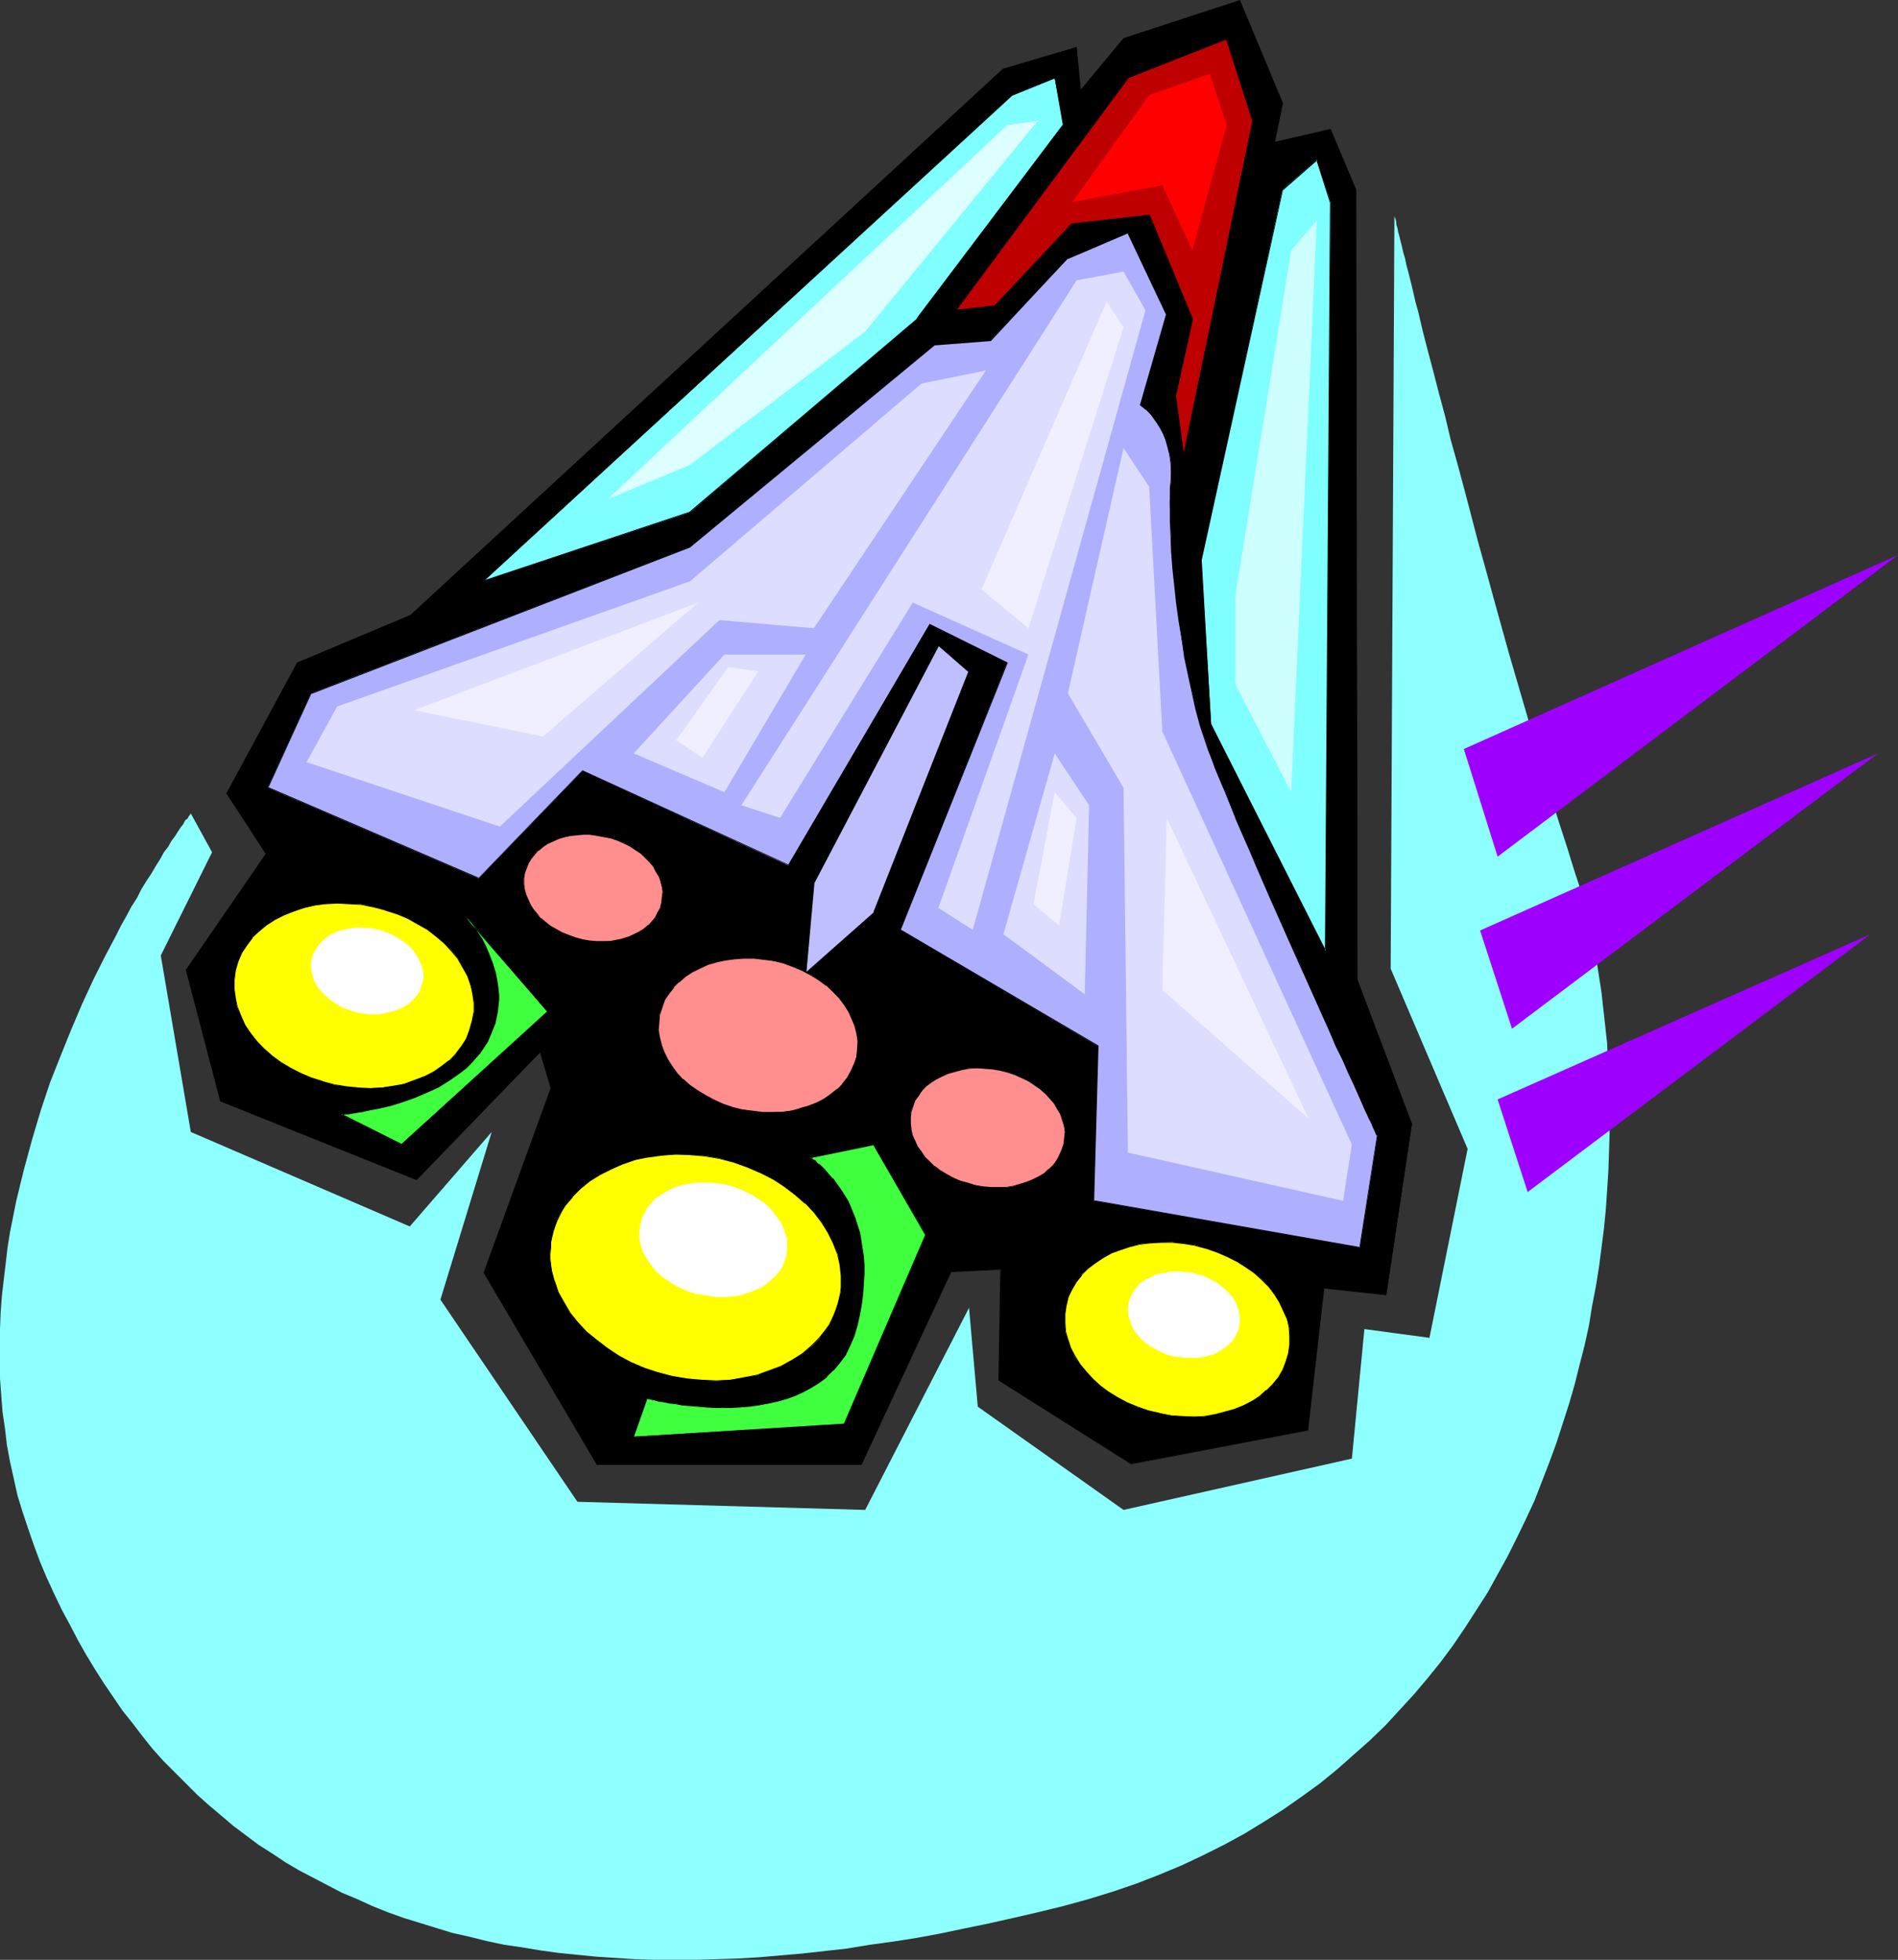 <?xml version="1.0" encoding="UTF-8" standalone="no"?>
<svg
   version="1.0"
   width="129.724mm"
   height="133.915mm"
   id="svg48"
   sodipodi:docname="Space Shuttle 46.wmf"
   xmlns:inkscape="http://www.inkscape.org/namespaces/inkscape"
   xmlns:sodipodi="http://sodipodi.sourceforge.net/DTD/sodipodi-0.dtd"
   xmlns="http://www.w3.org/2000/svg"
   xmlns:svg="http://www.w3.org/2000/svg">
  <rect width="100%" height="100%" fill="#333333" stroke="none"/>
  <sodipodi:namedview
     id="namedview48"
     pagecolor="#ffffff"
     bordercolor="#000000"
     borderopacity="0.25"
     inkscape:showpageshadow="2"
     inkscape:pageopacity="0.0"
     inkscape:pagecheckerboard="0"
     inkscape:deskcolor="#d1d1d1"
     inkscape:document-units="mm" />
  <defs
     id="defs1">
    <pattern
       id="WMFhbasepattern"
       patternUnits="userSpaceOnUse"
       width="6"
       height="6"
       x="0"
       y="0" />
  </defs>
  <path
     style="fill:#000000;fill-opacity:1;fill-rule:evenodd;stroke:none"
     d="m 68.842,220.586 -10.342,-15.675 18.261,-33.775 29.25,-12.282 153.197,-141.078 18.907,-5.494 0.97,11.15 11.15,-13.413 30.058,-9.858 10.989,26.503 -2.101,10.019 14.544,-3.232 6.464,15.514 0.485,204.103 14.059,37.168 -6.626,44.117 -16.16,-1.778 -4.202,36.684 -45.571,8.726 -34.098,-21.493 0.485,-28.765 -12.928,0.646 -23.109,49.935 h -68.195 l -29.25,-49.612 17.291,-47.672 -2.747,-9.373 -31.997,32.967 -50.581,-20.2 -8.888,-33.936 z"
     id="path1" />
  <path
     style="fill:#000000;fill-opacity:1;fill-rule:evenodd;stroke:none"
     d="M 69.003,220.586 58.661,204.911 v 0.162 l 18.261,-33.936 v 0.162 L 106.009,159.016 259.206,17.938 v 0 l 18.907,-5.494 -0.162,-0.162 1.131,11.474 11.312,-13.575 v 0 L 320.291,0.162 h -0.162 L 331.28,26.826 v -0.162 l -2.262,10.181 14.706,-3.232 h -0.162 l 6.464,15.352 v 0 l 0.485,204.103 14.059,37.33 v -0.162 l -6.626,44.117 h 0.162 l -16.16,-1.939 -4.363,36.845 0.162,-0.162 -45.571,8.888 v 0 l -34.098,-21.655 0.162,0.162 0.323,-28.765 -12.928,0.485 -23.27,49.935 h 0.162 -68.195 0.162 l -29.25,-49.45 v 0 l 17.13,-47.672 -2.747,-9.696 -32.158,33.29 0.162,-0.162 -50.581,-20.2 h 0.162 l -8.888,-33.936 v 0.162 l 20.685,-29.896 -0.323,-0.162 -20.685,30.058 8.888,33.936 50.742,20.362 31.997,-33.128 h -0.162 l 2.747,9.373 v 0 l -17.291,47.672 29.25,49.612 h 68.357 l 23.27,-49.935 -0.162,0.162 12.928,-0.646 -0.162,-0.162 -0.485,28.765 34.259,21.655 45.733,-8.726 4.202,-36.845 -0.162,0.162 16.16,1.778 6.626,-44.279 -14.059,-37.168 v 0 l -0.323,-204.103 -6.626,-15.675 -14.544,3.394 h 0.162 L 331.441,26.664 320.291,0 290.233,9.858 279.083,23.271 l 0.162,0.162 -1.131,-11.312 -19.069,5.656 -153.035,141.078 v 0 l -29.25,12.282 -18.261,33.775 10.181,15.675 v -0.162 z"
     id="path2" />
  <path
     style="fill:#afafff;fill-opacity:1;fill-rule:evenodd;stroke:none"
     d="m 69.165,203.456 11.15,-24.402 97.929,-37.815 63.186,-52.197 14.382,-1.131 20.038,-21.17 15.514,-6.626 10.019,21.17 -6.787,23.271 0.162,0.162 0.162,0.162 0.485,0.323 0.646,0.485 0.646,0.646 0.646,0.808 0.808,0.808 0.808,1.293 0.808,1.293 0.646,1.454 0.646,1.454 0.646,1.939 0.485,1.939 0.323,2.262 v 2.424 2.586 l -0.162,1.454 v 1.454 l -0.162,1.616 v 1.616 l 0.162,3.555 0.162,3.878 0.162,4.202 0.323,4.363 0.485,4.525 0.485,4.525 0.646,4.686 0.646,4.686 0.808,4.686 0.97,4.525 0.97,4.525 0.97,4.363 1.131,4.04 1.293,3.878 0.323,0.97 0.323,1.131 0.485,1.131 0.323,1.293 1.131,2.747 1.131,2.909 1.454,3.232 1.293,3.394 1.616,3.717 1.616,3.878 1.778,4.04 1.778,4.202 3.717,8.565 7.757,17.291 1.778,4.363 1.939,4.202 1.939,4.04 1.616,4.04 1.778,3.717 1.616,3.555 1.616,3.394 1.454,3.232 1.131,2.747 1.293,2.586 0.485,1.293 0.485,0.97 0.485,0.97 0.323,0.97 0.485,0.808 0.323,0.646 0.323,0.646 0.323,0.97 0.162,0.162 0.162,0.323 v 0 l -4.525,28.927 -68.842,-12.12 1.131,-39.916 -51.066,-30.058 27.634,-69.004 -20.038,-9.858 -36.522,62.217 -53.166,-24.402 -26.826,27.795 z"
     id="path3" />
  <path
     style="fill:#000000;fill-opacity:1;fill-rule:evenodd;stroke:none"
     d="m 69.326,203.294 v 0.162 l 11.15,-24.402 v 0.162 L 178.245,141.401 241.43,89.204 v 0 l 14.544,-1.131 19.877,-21.331 v 0.162 l 15.514,-6.626 -0.162,-0.162 10.019,21.17 v -0.162 l -6.787,23.594 h 0.162 l 0.323,0.323 0.485,0.323 0.485,0.485 v -0.162 l 1.454,1.454 v 0 l 0.646,0.97 0.808,1.131 0.808,1.293 0.808,1.454 0.646,1.616 0.485,1.778 v 0 l 0.485,1.939 0.323,2.262 0.162,2.424 -0.162,2.586 -0.162,1.454 v 1.454 1.616 1.616 3.555 l 0.162,3.878 0.162,4.202 0.323,4.363 0.485,4.525 0.485,4.525 0.646,4.686 0.808,4.686 0.646,4.686 0.97,4.525 0.97,4.525 0.97,4.363 v 0 l 1.131,4.202 1.293,3.878 0.323,0.97 0.323,0.97 0.485,1.293 0.485,1.131 0.97,2.747 2.586,6.141 1.454,3.555 1.454,3.717 1.616,3.717 1.778,4.04 1.778,4.202 3.717,8.565 7.757,17.453 1.939,4.202 3.717,8.403 1.778,3.878 1.616,3.878 1.778,3.555 1.454,3.394 1.454,3.07 1.293,2.909 1.131,2.586 0.485,1.131 0.485,0.97 0.485,1.131 0.485,0.808 0.323,0.808 0.323,0.808 0.323,0.646 0.323,0.808 0.162,0.323 0.162,0.162 v 0 0 l -4.525,28.927 0.162,-0.162 -68.842,-12.12 0.162,0.162 1.131,-40.077 -51.227,-30.058 0.162,0.162 27.634,-69.004 -20.2,-10.019 -36.522,62.217 h 0.162 l -53.328,-24.402 -26.826,27.795 h 0.162 l -54.459,-23.432 -0.162,0.162 54.459,23.432 26.826,-27.795 h -0.162 l 53.49,24.402 36.522,-62.217 -0.162,0.162 20.038,9.858 v -0.162 l -27.795,69.004 51.227,30.058 h -0.162 l -1.131,39.916 69.003,12.282 4.525,-29.088 v -0.162 -0.162 l -0.162,-0.323 -0.323,-0.808 -0.323,-0.646 -0.323,-0.646 -0.485,-0.97 -0.323,-0.808 -0.485,-0.97 -0.485,-1.131 -0.485,-1.131 -1.293,-2.586 -1.293,-2.909 -1.293,-3.07 -1.616,-3.394 -1.616,-3.555 -1.778,-3.878 -1.616,-3.878 -3.878,-8.242 -1.939,-4.363 -7.595,-17.453 -3.717,-8.565 -1.778,-4.04 -1.778,-4.04 -1.616,-3.878 -1.616,-3.717 -1.454,-3.394 -2.424,-6.302 -1.131,-2.747 -0.323,-1.131 -0.485,-1.131 -0.485,-1.131 -0.323,-0.97 -1.131,-3.878 -1.131,-4.202 v 0.162 l -1.131,-4.363 -0.808,-4.525 -0.97,-4.525 -0.808,-4.686 -0.646,-4.686 -0.646,-4.686 -0.485,-4.525 -0.485,-4.525 -0.323,-4.363 -0.323,-4.202 v -3.878 l -0.162,-3.555 v -1.616 l 0.162,-1.616 v -1.454 -1.454 l 0.162,-2.586 -0.162,-2.424 -0.323,-2.262 -0.323,-1.939 v 0 l -0.646,-1.939 -0.646,-1.616 -0.808,-1.454 -0.646,-1.293 -0.808,-1.131 -0.808,-0.97 v 0 l -1.454,-1.454 v 0 l -0.485,-0.485 -0.485,-0.323 -0.323,-0.162 -0.162,-0.162 0.162,0.323 6.787,-23.432 -10.181,-21.331 -15.675,6.626 -19.877,21.331 V 87.75 L 241.269,88.881 178.083,141.24 80.315,179.054 69.165,203.456 Z"
     id="path4" />
  <path
     style="fill:#7fffff;fill-opacity:1;fill-rule:evenodd;stroke:none"
     d="M 124.917,150.128 261.469,24.563 l 10.989,-4.363 2.262,12.12 -37.814,50.096 -58.661,49.935 z"
     id="path5" />
  <path
     style="fill:#000000;fill-opacity:1;fill-rule:evenodd;stroke:none"
     d="m 124.755,149.966 0.162,0.162 L 261.469,24.725 v 0 l 11.15,-4.525 h -0.162 l 2.101,12.12 v -0.162 l -37.814,50.096 h 0.162 l -58.822,49.935 -53.328,17.776 -0.485,0.485 53.974,-18.099 58.822,-49.935 37.814,-50.096 -2.262,-12.282 -11.312,4.525 -137.037,125.887 z"
     id="path6" />
  <path
     style="fill:#7fffff;fill-opacity:1;fill-rule:evenodd;stroke:none"
     d="m 331.28,48.965 -21.008,95.668 2.586,42.34 29.573,58.661 1.293,-193.437 -3.555,-10.989 z"
     id="path7" />
  <path
     style="fill:#000000;fill-opacity:1;fill-rule:evenodd;stroke:none"
     d="m 331.28,48.965 -21.17,95.668 2.586,42.501 29.896,58.984 1.131,-193.922 -3.394,-11.15 -9.05,7.918 0.162,0.162 8.888,-7.757 -0.323,-0.162 3.555,11.15 v -0.162 l -1.293,193.437 h 0.323 l -29.734,-58.661 v 0 l -2.424,-42.34 21.008,-95.668 v 0.162 z"
     id="path8" />
  <path
     style="fill:#bf0000;fill-opacity:1;fill-rule:evenodd;stroke:none"
     d="m 246.925,80.154 44.44,-59.954 25.533,-10.181 6.626,21.17 -17.776,86.618 -2.101,-15.514 4.363,-19.877 -11.15,-26.826 -19.877,2.262 -20.038,21.17 z"
     id="path9" />
  <path
     style="fill:#000000;fill-opacity:1;fill-rule:evenodd;stroke:none"
     d="m 246.925,79.993 0.162,0.162 44.44,-59.954 h -0.162 l 25.533,-10.019 h -0.162 l 6.787,21.17 v -0.162 l -17.938,86.618 h 0.323 l -2.101,-15.514 4.363,-19.877 -11.15,-26.987 -20.2,2.262 -20.038,21.331 0.162,-0.162 -10.019,1.131 -0.162,0.323 10.181,-1.131 20.038,-21.17 v 0 l 19.877,-2.262 v -0.162 l 10.989,26.826 v 0 l -4.363,19.877 2.262,16.322 17.938,-87.426 -6.787,-21.331 -25.533,10.181 -44.602,60.277 z"
     id="path10" />
  <path
     style="fill:#bfbfff;fill-opacity:1;fill-rule:evenodd;stroke:none"
     d="m 208.141,251.29 2.101,-23.432 32.158,-61.085 7.918,6.626 -24.563,62.217 z"
     id="path11" />
  <path
     style="fill:#000000;fill-opacity:1;fill-rule:evenodd;stroke:none"
     d="m 208.141,251.129 0.162,0.162 2.101,-23.432 v 0.162 l 32.158,-61.247 h -0.162 l 7.757,6.787 v -0.162 l -24.563,62.217 h 0.162 l -17.614,15.514 -0.162,0.323 17.938,-15.675 24.563,-62.378 -8.08,-6.949 -32.32,61.409 -2.101,23.594 z"
     id="path12" />
  <path
     style="fill:#ddddff;fill-opacity:1;fill-rule:evenodd;stroke:none"
     d="m 191.496,207.981 86.618,-135.584 12.12,-2.262 5.656,10.019 -44.602,159.985 -8.888,-5.656 23.27,-65.449 -29.896,-13.413 -34.259,55.591 z"
     id="path13" />
  <path
     style="fill:#ddddff;fill-opacity:1;fill-rule:evenodd;stroke:none"
     d="m 254.681,95.668 -16.645,3.394 -59.792,51.066 -91.142,32.32 -7.918,14.383 49.934,16.645 56.722,-53.328 24.402,2.101 z"
     id="path14" />
  <path
     style="fill:#ddddff;fill-opacity:1;fill-rule:evenodd;stroke:none"
     d="m 290.233,115.707 -14.382,63.348 14.382,24.402 1.131,94.214 55.59,12.443 2.262,-14.544 -48.965,-106.657 -3.394,-63.186 z"
     id="path15" />
  <path
     style="fill:#ddddff;fill-opacity:1;fill-rule:evenodd;stroke:none"
     d="m 163.701,194.568 23.432,-25.533 h 21.008 l -21.008,35.552 z"
     id="path16" />
  <path
     style="fill:#ddddff;fill-opacity:1;fill-rule:evenodd;stroke:none"
     d="m 259.206,241.271 13.251,-46.703 8.888,13.413 -1.131,48.804 z"
     id="path17" />
  <path
     style="fill:#ff0000;fill-opacity:1;fill-rule:evenodd;stroke:none"
     d="m 276.982,52.197 19.877,-27.634 15.675,-5.494 4.363,13.251 -8.888,32.32 -7.757,-16.807 z"
     id="path18" />
  <path
     style="fill:#ceffff;fill-opacity:1;fill-rule:evenodd;stroke:none"
     d="m 340.168,56.884 -6.626,7.757 -14.382,88.881 v 23.271 l 14.382,27.795 z"
     id="path19" />
  <path
     style="fill:#ddffff;fill-opacity:1;fill-rule:evenodd;stroke:none"
     d="M 156.913,128.958 260.176,32.32 268.094,31.189 223.493,85.649 178.245,120.07 Z"
     id="path20" />
  <path
     style="fill:#efefff;fill-opacity:1;fill-rule:evenodd;stroke:none"
     d="m 253.55,152.228 32.32,-74.337 4.363,6.626 -24.563,77.73 z"
     id="path21" />
  <path
     style="fill:#efefff;fill-opacity:1;fill-rule:evenodd;stroke:none"
     d="m 301.384,211.213 -1.131,44.44 37.814,33.29 z"
     id="path22" />
  <path
     style="fill:#efefff;fill-opacity:1;fill-rule:evenodd;stroke:none"
     d="M 106.979,183.418 180.345,155.622 140.269,190.205 Z"
     id="path23" />
  <path
     style="fill:#efefff;fill-opacity:1;fill-rule:evenodd;stroke:none"
     d="m 174.689,191.174 13.413,-18.907 7.757,1.131 -14.382,22.301 z"
     id="path24" />
  <path
     style="fill:#efefff;fill-opacity:1;fill-rule:evenodd;stroke:none"
     d="m 266.963,233.514 5.494,-28.927 5.656,6.626 -4.525,27.795 z"
     id="path25" />
  <path
     style="fill:#ffff00;fill-opacity:1;fill-rule:evenodd;stroke:none"
     d="m 308.817,321.587 2.909,0.808 2.747,0.97 2.747,1.131 2.424,1.293 2.262,1.454 2.262,1.616 1.939,1.616 1.778,1.939 1.454,1.939 1.293,1.939 0.97,2.101 0.808,2.101 0.646,2.262 0.162,2.262 v 2.262 l -0.323,2.262 -0.646,2.262 -0.808,1.939 -1.131,1.939 -1.454,1.778 -1.616,1.616 -1.778,1.616 -2.101,1.131 -2.262,1.293 -2.262,0.808 -2.586,0.808 -2.424,0.646 -2.747,0.485 h -2.747 -2.909 l -2.909,-0.323 -3.07,-0.485 -2.909,-0.808 -2.747,-0.808 -2.586,-1.131 -2.586,-1.454 -2.262,-1.454 -2.101,-1.454 -1.939,-1.778 -1.778,-1.939 -1.454,-1.778 -1.454,-2.101 -0.97,-2.101 -0.808,-2.101 -0.646,-2.262 -0.162,-2.262 v -2.262 l 0.323,-2.262 0.646,-2.101 0.808,-2.101 1.131,-1.778 1.454,-1.939 1.616,-1.616 1.778,-1.454 2.101,-1.293 2.101,-1.131 2.424,-0.97 2.424,-0.808 2.586,-0.646 2.747,-0.323 2.909,-0.162 h 2.747 l 3.07,0.323 z"
     id="path26" />
  <path
     style="fill:#000000;fill-opacity:1;fill-rule:evenodd;stroke:none"
     d="m 308.817,321.748 h -0.162 l 3.07,0.808 2.747,0.97 2.586,1.131 2.586,1.293 2.262,1.454 2.101,1.454 v 0 l 1.939,1.778 1.778,1.778 v 0 l 1.454,1.939 1.293,2.101 0.97,2.101 0.97,2.101 v -0.162 l 0.485,2.262 0.162,2.262 v 2.262 l -0.323,2.262 v 0 l -0.646,2.101 -0.808,2.101 -1.131,1.939 -1.454,1.778 v 0 l -1.616,1.616 v -0.162 l -1.778,1.616 -1.939,1.293 -2.262,1.131 -2.424,0.97 -2.424,0.646 v 0 l -2.424,0.646 -2.747,0.485 -2.747,0.162 -2.909,-0.162 -2.909,-0.162 -3.07,-0.646 h 0.162 l -2.909,-0.646 -2.747,-0.97 -2.747,-1.131 -2.424,-1.293 -2.424,-1.454 -2.101,-1.616 v 0 l -1.939,-1.778 -1.616,-1.778 v 0 l -1.616,-1.939 -1.293,-2.101 -1.131,-2.101 -0.646,-2.101 v 0.162 l -0.646,-2.262 -0.162,-2.262 v -2.262 l 0.323,-2.262 v 0.162 l 0.485,-2.262 0.97,-1.939 1.131,-1.939 1.454,-1.778 h -0.162 l 1.616,-1.616 v 0 l 1.939,-1.454 1.939,-1.293 2.262,-1.293 2.262,-0.808 2.424,-0.808 v 0 l 2.586,-0.646 2.747,-0.323 2.909,-0.162 h 2.747 l 3.07,0.323 2.909,0.485 v -0.162 l -2.909,-0.646 -3.07,-0.162 -2.747,-0.162 -2.909,0.162 -2.747,0.485 -2.586,0.485 v 0 l -2.586,0.808 -2.262,0.97 -2.262,1.131 -1.939,1.293 -1.939,1.454 v 0.162 l -1.454,1.616 h -0.162 l -1.293,1.778 -1.293,1.939 -0.808,2.101 -0.646,2.101 v 0 l -0.323,2.262 v 2.262 l 0.323,2.262 0.485,2.262 v 0 l 0.808,2.101 1.131,2.101 1.293,2.101 1.454,1.939 h 0.162 l 1.616,1.778 1.939,1.778 v 0 l 2.262,1.616 2.262,1.454 2.424,1.454 2.747,0.97 2.747,0.97 2.909,0.808 v 0 l 3.07,0.485 2.909,0.323 h 2.909 l 2.747,-0.162 2.747,-0.323 2.424,-0.646 h 0.162 l 2.424,-0.808 2.424,-0.97 2.101,-1.131 2.101,-1.293 1.778,-1.454 v -0.162 l 1.616,-1.454 h 0.162 l 1.293,-1.939 1.131,-1.778 0.97,-2.101 0.646,-2.101 v -0.162 l 0.323,-2.262 v -2.262 l -0.323,-2.262 -0.485,-2.262 v 0 l -0.808,-2.101 -0.97,-2.101 -1.293,-2.101 -1.616,-1.939 v 0 l -1.778,-1.778 -1.939,-1.778 v 0 l -2.101,-1.616 -2.424,-1.454 -2.424,-1.293 -2.747,-1.131 -2.747,-0.97 -2.909,-0.646 v 0 z"
     id="path27" />
  <path
     style="fill:#ff8e8e;fill-opacity:1;fill-rule:evenodd;stroke:none"
     d="m 258.237,276.338 1.939,0.485 1.939,0.646 1.939,0.808 1.616,0.97 1.616,0.97 1.454,1.131 1.293,1.131 1.293,1.293 1.131,1.293 0.808,1.293 0.646,1.454 0.646,1.454 0.323,1.616 0.323,1.454 -0.162,1.616 -0.162,1.454 -0.485,1.454 -0.646,1.454 -0.808,1.293 -0.808,1.293 -1.293,1.131 -1.131,0.97 -1.454,0.97 -1.454,0.808 -1.616,0.646 -1.778,0.485 -1.616,0.485 -1.939,0.323 h -1.939 -1.939 l -1.939,-0.162 -2.101,-0.485 -1.939,-0.485 -1.939,-0.646 -1.778,-0.646 -1.778,-0.97 -1.616,-0.97 -1.454,-1.131 -1.293,-1.293 -1.293,-1.131 -0.97,-1.293 -0.97,-1.454 -0.646,-1.454 -0.646,-1.454 -0.323,-1.454 -0.162,-1.616 v -1.454 l 0.162,-1.616 0.485,-1.454 0.646,-1.454 0.808,-1.293 0.97,-1.131 0.97,-1.131 1.293,-0.97 1.454,-0.97 1.454,-0.808 1.616,-0.646 1.778,-0.485 1.778,-0.485 1.778,-0.323 h 1.939 1.939 l 2.101,0.162 z"
     id="path28" />
  <path
     style="fill:#000000;fill-opacity:1;fill-rule:evenodd;stroke:none"
     d="m 258.237,276.5 v 0 l 1.939,0.485 1.939,0.646 1.778,0.808 1.778,0.808 1.616,1.131 1.454,0.97 v 0 l 1.293,1.131 1.131,1.293 v 0 l 1.131,1.293 0.808,1.454 0.808,1.293 0.485,1.616 0.485,1.454 v 0 l 0.162,1.454 -0.162,1.616 -0.162,1.454 v 0 l -0.485,1.454 -0.646,1.454 -0.646,1.293 -0.97,1.293 v 0 l -1.131,1.131 v -0.162 l -1.131,1.131 -1.454,0.808 -1.616,0.808 -1.616,0.646 -1.616,0.485 v 0 l -1.616,0.485 -1.939,0.323 h -1.939 -1.939 l -1.939,-0.162 -2.101,-0.323 v 0 l -1.939,-0.646 -1.939,-0.485 -1.778,-0.808 -1.778,-0.97 -1.616,-0.97 -1.454,-1.131 v 0.162 l -1.293,-1.293 -1.131,-1.131 v 0 l -0.97,-1.454 -0.97,-1.293 -0.646,-1.454 -0.646,-1.454 v 0 l -0.323,-1.454 -0.162,-1.616 v -1.454 l 0.162,-1.616 v 0.162 l 0.485,-1.454 0.485,-1.454 0.97,-1.293 0.808,-1.293 v 0 l 1.131,-1.131 v 0 l 1.293,-0.97 1.293,-0.808 1.616,-0.808 1.454,-0.646 1.778,-0.485 v 0 l 1.778,-0.485 1.778,-0.323 1.939,-0.162 1.939,0.162 2.101,0.162 1.939,0.323 v -0.323 l -1.939,-0.323 -2.101,-0.162 h -1.939 l -1.939,0.162 -1.778,0.162 -1.778,0.485 h -0.162 l -1.616,0.485 -1.616,0.646 -1.616,0.808 -1.293,0.97 -1.293,0.97 v 0 l -1.131,1.131 v 0 l -0.97,1.293 -0.808,1.293 -0.646,1.454 -0.323,1.454 v 0 l -0.323,1.616 v 1.454 l 0.162,1.616 0.485,1.454 v 0.162 l 0.485,1.454 0.646,1.293 0.97,1.454 1.131,1.293 v 0 l 1.293,1.293 1.131,1.131 v 0.162 l 1.616,0.97 1.454,1.131 1.778,0.808 1.939,0.808 1.778,0.646 2.101,0.485 v 0 l 2.101,0.485 1.939,0.162 h 1.939 l 1.939,-0.162 1.939,-0.323 1.616,-0.323 h 0.162 l 1.616,-0.485 1.616,-0.646 1.616,-0.808 1.293,-0.97 1.293,-0.97 v 0 l 1.131,-1.293 v 0 l 0.97,-1.131 0.808,-1.293 0.646,-1.454 0.485,-1.454 v -0.162 l 0.162,-1.454 v -1.616 l -0.162,-1.454 v -0.162 l -0.323,-1.454 -0.646,-1.454 -0.646,-1.454 -0.97,-1.454 -0.97,-1.293 h -0.162 l -1.131,-1.293 -1.293,-1.131 v 0 l -1.454,-1.131 -1.616,-0.97 -1.778,-0.97 -1.778,-0.646 -1.939,-0.646 -1.939,-0.646 h -0.162 z"
     id="path29" />
  <path
     style="fill:#ff8e8e;fill-opacity:1;fill-rule:evenodd;stroke:none"
     d="m 200.061,248.22 2.586,0.646 2.424,0.808 2.262,0.97 2.262,1.131 1.939,1.293 1.939,1.454 1.778,1.616 1.454,1.616 1.454,1.778 1.131,1.778 0.808,1.778 0.808,1.939 0.485,1.939 0.162,1.939 v 2.101 l -0.323,1.939 -0.485,1.939 -0.808,1.778 -0.97,1.616 -1.293,1.616 -1.454,1.454 -1.616,1.293 -1.778,1.131 -1.939,1.131 -2.101,0.808 -2.101,0.646 -2.262,0.485 -2.424,0.323 -2.586,0.162 h -2.424 l -2.586,-0.323 -2.747,-0.485 -2.424,-0.485 -2.586,-0.97 -2.262,-0.97 -2.262,-1.131 -2.101,-1.293 -1.778,-1.454 -1.778,-1.454 -1.616,-1.616 -1.293,-1.778 -1.131,-1.778 -0.808,-1.778 -0.808,-1.939 -0.485,-1.939 -0.323,-1.939 0.162,-1.939 0.162,-2.101 0.646,-1.939 0.808,-1.778 0.97,-1.778 1.293,-1.616 1.454,-1.293 1.616,-1.454 1.778,-1.131 1.939,-0.97 2.101,-0.97 2.101,-0.646 2.424,-0.485 2.424,-0.323 2.424,-0.162 h 2.424 l 2.747,0.323 z"
     id="path30" />
  <path
     style="fill:#000000;fill-opacity:1;fill-rule:evenodd;stroke:none"
     d="m 200.061,248.22 2.586,0.646 h -0.162 l 2.586,0.97 2.262,0.97 2.101,1.131 2.101,1.293 1.939,1.454 v -0.162 l 1.616,1.616 1.616,1.616 v 0 l 1.293,1.778 1.131,1.778 0.808,1.778 0.808,1.939 v 0 l 0.485,1.939 0.323,1.939 -0.162,2.101 -0.162,1.939 v 0 l -0.646,1.778 -0.808,1.778 -0.97,1.778 -1.293,1.616 h 0.162 l -1.454,1.454 v -0.162 l -1.616,1.293 -1.778,1.293 -1.939,0.97 -2.101,0.808 -2.262,0.646 h 0.162 l -2.262,0.646 -2.424,0.323 h -2.586 -2.424 l -2.586,-0.323 -2.747,-0.323 -2.424,-0.646 v 0 l -2.424,-0.808 -2.424,-1.131 -2.101,-1.131 -2.101,-1.293 -1.939,-1.293 -1.778,-1.616 v 0.162 l -1.454,-1.616 v 0 l -1.293,-1.778 -1.131,-1.778 -0.97,-1.939 -0.646,-1.778 v 0 l -0.485,-1.939 -0.323,-1.939 0.162,-1.939 0.162,-2.101 v 0.162 l 0.646,-1.939 0.646,-1.939 1.131,-1.616 1.293,-1.616 h -0.162 l 1.454,-1.454 v 0.162 l 1.616,-1.454 1.778,-1.131 1.939,-0.97 2.101,-0.97 2.262,-0.646 h -0.162 l 2.424,-0.485 2.424,-0.323 2.424,-0.162 h 2.424 l 2.747,0.323 2.586,0.323 v -0.162 l -2.586,-0.485 -2.747,-0.323 h -2.424 l -2.424,0.162 -2.424,0.323 -2.424,0.485 v 0 l -2.262,0.808 -2.101,0.808 -1.778,1.131 -1.939,1.131 -1.616,1.293 v 0 l -1.293,1.454 h -0.162 l -1.293,1.616 -0.97,1.778 -0.808,1.778 -0.485,1.939 v 0 l -0.323,2.101 v 1.939 l 0.162,1.939 0.485,1.939 v 0.162 l 0.808,1.778 0.808,1.939 1.131,1.778 1.454,1.616 v 0 l 1.616,1.778 v 0 l 1.616,1.454 1.939,1.454 2.101,1.293 2.101,1.131 2.424,0.97 2.424,0.808 h 0.162 l 2.424,0.646 2.747,0.485 2.586,0.323 h 2.424 l 2.586,-0.162 2.424,-0.323 2.262,-0.485 v 0 l 2.262,-0.646 2.101,-0.808 1.939,-1.131 1.778,-1.131 1.616,-1.293 v -0.162 l 1.454,-1.454 v 0 l 1.293,-1.454 0.97,-1.778 0.808,-1.778 0.485,-1.939 v 0 l 0.323,-1.939 v -2.101 l -0.162,-1.939 -0.485,-1.939 v 0 l -0.808,-1.939 -0.808,-1.939 -1.293,-1.778 -1.293,-1.778 v 0 l -1.616,-1.616 -1.616,-1.454 v -0.162 l -1.939,-1.293 -2.101,-1.293 -2.101,-1.293 -2.424,-0.97 -2.424,-0.808 v 0 l -2.586,-0.646 z"
     id="path31" />
  <path
     style="fill:#ff8e8e;fill-opacity:1;fill-rule:evenodd;stroke:none"
     d="m 156.105,216.061 1.778,0.485 1.778,0.485 1.616,0.646 1.454,0.808 1.454,0.97 1.293,0.97 1.293,0.97 1.131,1.131 0.97,1.293 0.646,1.293 0.808,1.131 0.323,1.454 0.323,1.293 0.323,1.293 -0.162,1.454 -0.162,1.454 -0.323,1.293 -0.646,1.293 -0.646,1.131 -0.808,1.131 -1.131,0.97 -1.131,0.97 -1.131,0.808 -1.454,0.646 -1.454,0.646 -1.454,0.485 -1.616,0.323 -1.616,0.162 -1.778,0.162 h -1.778 l -1.778,-0.162 -1.778,-0.323 -1.778,-0.485 -1.778,-0.646 -1.616,-0.646 -1.454,-0.808 -1.454,-0.808 -1.293,-1.131 -1.293,-0.97 -1.131,-1.131 -0.97,-1.293 -0.646,-1.131 -0.646,-1.293 -0.485,-1.293 -0.485,-1.454 -0.162,-1.293 v -1.454 l 0.323,-1.293 0.323,-1.454 0.646,-1.293 0.646,-1.131 0.808,-1.131 0.97,-0.97 1.131,-0.97 1.293,-0.808 1.454,-0.646 1.293,-0.646 1.616,-0.323 1.616,-0.485 1.616,-0.162 1.778,-0.162 1.778,0.162 1.778,0.162 z"
     id="path32" />
  <path
     style="fill:#000000;fill-opacity:1;fill-rule:evenodd;stroke:none"
     d="m 156.105,216.223 1.778,0.323 v 0 l 1.778,0.646 1.454,0.646 1.616,0.808 1.454,0.97 1.293,0.808 v 0 l 1.131,1.131 1.131,1.131 v 0 l 0.97,1.131 0.646,1.293 0.808,1.293 0.485,1.293 v 0 l 0.323,1.293 0.162,1.293 -0.162,1.454 -0.162,1.454 v -0.162 l -0.323,1.454 -0.646,1.131 -0.646,1.293 -0.808,0.97 v 0 l -0.97,1.131 v -0.162 l -1.131,0.97 -1.293,0.808 -1.293,0.646 -1.454,0.646 -1.616,0.485 h 0.162 l -1.616,0.323 -1.616,0.323 h -1.778 -1.778 l -1.778,-0.162 -1.778,-0.323 -1.778,-0.485 v 0 l -1.778,-0.646 -1.616,-0.646 -1.454,-0.808 -1.454,-0.808 -1.293,-0.97 -1.293,-1.131 v 0.162 l -0.97,-1.293 v 0 l -0.97,-1.131 -0.808,-1.293 -0.485,-1.131 -0.646,-1.454 -0.323,-1.293 v 0 l -0.162,-1.293 v -1.454 l 0.162,-1.293 v 0 l 0.485,-1.293 0.485,-1.293 0.808,-1.293 0.808,-0.97 v 0 l 0.97,-1.131 v 0.162 l 1.131,-0.97 1.131,-0.808 1.454,-0.646 1.454,-0.646 1.454,-0.485 v 0 l 1.616,-0.323 1.616,-0.162 1.778,-0.162 h 1.778 l 1.778,0.323 1.778,0.323 v -0.323 l -1.778,-0.323 -1.778,-0.162 -1.778,-0.162 -1.778,0.162 -1.616,0.162 -1.616,0.485 h -0.162 l -1.454,0.485 -1.454,0.485 -1.293,0.646 -1.293,0.97 -1.131,0.808 v 0.162 l -0.97,0.97 v 0 l -0.97,1.131 -0.646,1.131 -0.646,1.293 -0.323,1.293 v 0.162 l -0.162,1.293 v 1.454 1.293 l 0.485,1.454 0.485,1.293 0.646,1.293 0.808,1.293 0.97,1.131 v 0 l 1.131,1.131 v 0.162 l 1.131,0.97 1.293,0.97 1.454,0.97 1.616,0.808 1.616,0.646 1.616,0.646 h 0.162 l 1.778,0.485 1.778,0.323 1.778,0.162 h 1.778 l 1.778,-0.162 1.616,-0.162 1.616,-0.323 v 0 l 1.616,-0.646 1.454,-0.485 1.293,-0.646 1.131,-0.97 1.293,-0.808 v -0.162 l 0.97,-0.97 v 0 l 0.808,-1.131 0.808,-1.131 0.485,-1.293 0.485,-1.293 v 0 l 0.162,-1.454 v -1.454 l -0.162,-1.293 -0.323,-1.293 v -0.162 l -0.485,-1.293 -0.646,-1.293 -0.808,-1.293 -0.97,-1.131 v 0 l -1.131,-1.131 -1.131,-1.131 v 0 l -1.293,-0.97 -1.454,-0.97 -1.616,-0.646 -1.616,-0.808 -1.616,-0.485 h -0.162 l -1.778,-0.485 z"
     id="path33" />
  <path
     style="fill:#ffff00;fill-opacity:1;fill-rule:evenodd;stroke:none"
     d="m 185.84,299.124 3.717,0.97 3.555,1.293 3.394,1.454 3.232,1.778 3.07,1.778 2.747,2.101 2.586,2.262 2.101,2.262 2.101,2.586 1.616,2.586 1.293,2.747 1.131,2.747 0.646,2.909 0.323,2.909 v 1.454 1.454 l -0.162,1.454 -0.323,1.454 -0.323,1.454 -0.485,1.293 -0.485,1.454 -0.646,1.293 -0.646,1.293 -0.808,1.131 -1.778,2.424 -2.101,2.101 -2.424,1.939 -2.586,1.616 -2.909,1.616 -2.909,1.131 -3.232,1.131 -3.394,0.646 -3.394,0.485 -3.717,0.323 -3.717,-0.162 -3.717,-0.323 -3.878,-0.646 -3.717,-0.97 -3.555,-1.293 -3.394,-1.454 -3.232,-1.616 -3.07,-1.939 -2.747,-2.101 -2.586,-2.262 -2.101,-2.262 -2.101,-2.586 -1.616,-2.586 -1.454,-2.747 -0.97,-2.747 -0.646,-2.909 -0.485,-2.909 v -1.454 l 0.162,-1.454 0.162,-1.454 0.162,-1.454 0.323,-1.293 0.485,-1.454 0.485,-1.293 0.646,-1.454 0.808,-1.293 0.646,-1.131 1.939,-2.262 2.101,-2.101 2.262,-1.939 2.586,-1.778 2.909,-1.454 3.07,-1.293 3.07,-0.97 3.394,-0.808 3.555,-0.485 3.717,-0.162 h 3.717 l 3.717,0.323 z"
     id="path34" />
  <path
     style="fill:#000000;fill-opacity:1;fill-rule:evenodd;stroke:none"
     d="m 185.84,299.286 3.717,0.97 v 0 l 3.555,1.293 3.394,1.454 3.232,1.616 2.909,1.939 2.747,2.101 2.586,2.262 v -0.162 l 2.262,2.424 v 0 l 1.939,2.586 1.616,2.586 1.293,2.586 1.131,2.909 v -0.162 l 0.646,2.909 0.323,2.909 v 1.454 1.454 l -0.162,1.454 -0.323,1.454 v 0 l -0.323,1.293 -0.485,1.454 -0.485,1.293 -0.646,1.454 -0.646,1.293 -0.808,1.131 -1.778,2.262 v 0 l -2.101,2.101 v 0 l -2.262,1.939 -2.586,1.616 -2.909,1.616 -3.07,1.131 -3.07,1.131 v 0 l -3.394,0.646 -3.394,0.646 -3.717,0.162 -3.717,-0.162 -3.717,-0.323 -3.878,-0.646 -3.717,-0.97 v 0 l -3.555,-1.131 -3.394,-1.454 -3.232,-1.778 -2.909,-1.939 -2.747,-2.101 -2.586,-2.101 v 0 l -2.262,-2.424 v 0 l -1.939,-2.424 -1.616,-2.747 -1.454,-2.586 -0.97,-2.909 v 0.162 l -0.808,-2.909 -0.323,-2.909 v -1.454 l 0.162,-1.454 v -1.454 l 0.323,-1.454 v 0.162 l 0.323,-1.454 0.485,-1.454 0.485,-1.293 0.646,-1.293 0.646,-1.293 0.808,-1.293 1.939,-2.262 h -0.162 l 2.101,-2.101 v 0 l 2.424,-1.939 2.586,-1.616 2.909,-1.454 2.909,-1.293 3.232,-1.131 h -0.162 l 3.394,-0.646 3.555,-0.485 3.717,-0.323 3.717,0.162 3.717,0.323 3.878,0.646 v -0.162 l -3.878,-0.646 -3.717,-0.485 h -3.717 l -3.717,0.162 -3.555,0.485 -3.394,0.808 v 0 l -3.232,0.97 -2.909,1.293 -2.909,1.454 -2.586,1.778 -2.424,1.939 v 0 l -2.101,2.101 v 0 l -1.778,2.262 -0.808,1.293 -0.646,1.293 -0.646,1.293 -0.646,1.293 -0.323,1.454 -0.485,1.454 v 0 l -0.162,1.454 -0.162,1.454 v 1.454 1.454 l 0.323,2.909 0.646,2.909 v 0 l 1.131,2.909 1.293,2.586 1.778,2.586 1.939,2.586 v 0 l 2.262,2.424 v 0 l 2.586,2.262 2.747,2.101 2.909,1.778 3.232,1.778 3.394,1.454 3.717,1.293 v 0 l 3.717,0.97 3.878,0.646 3.717,0.323 h 3.717 l 3.717,-0.162 3.394,-0.485 3.394,-0.808 v 0 l 3.232,-0.97 3.07,-1.293 2.909,-1.454 2.424,-1.616 2.424,-2.101 v 0 l 2.101,-2.101 v 0 l 1.939,-2.262 0.646,-1.293 0.808,-1.293 0.646,-1.293 0.485,-1.293 0.485,-1.454 0.323,-1.454 v 0 l 0.162,-1.454 0.323,-1.454 v -1.454 -1.454 l -0.323,-2.909 -0.808,-2.909 v 0 l -0.97,-2.747 -1.293,-2.747 -1.778,-2.586 -1.939,-2.586 v 0 l -2.262,-2.424 v 0 l -2.586,-2.262 -2.747,-2.101 -2.909,-1.778 -3.232,-1.778 -3.394,-1.454 -3.717,-1.293 v 0 l -3.717,-0.808 z"
     id="path35" />
  <path
     style="fill:#ffffff;fill-opacity:1;fill-rule:evenodd;stroke:none"
     d="m 187.294,305.911 1.939,0.485 1.778,0.646 1.778,0.808 1.616,0.808 1.454,0.97 1.454,0.97 1.293,1.131 1.131,1.293 0.97,1.293 0.97,1.293 0.646,1.454 0.485,1.293 0.485,1.454 v 1.454 1.616 l -0.162,1.454 -0.485,1.293 -0.485,1.454 -0.808,1.293 -0.97,1.131 -1.131,0.97 -1.131,0.97 -1.293,0.97 -1.454,0.646 -1.616,0.646 -1.454,0.485 -1.778,0.485 -1.778,0.162 -1.778,0.162 h -1.939 l -1.939,-0.323 -1.939,-0.323 -1.939,-0.323 -1.778,-0.646 -1.778,-0.808 -1.616,-0.808 -1.454,-0.97 -1.454,-0.97 -1.293,-1.131 -1.131,-1.293 -0.97,-1.293 -0.808,-1.293 -0.808,-1.293 -0.485,-1.454 -0.323,-1.454 -0.162,-1.454 v -1.454 l 0.323,-1.616 0.323,-1.454 0.646,-1.293 0.646,-1.293 0.97,-1.131 0.97,-1.131 1.293,-0.97 1.293,-0.808 1.454,-0.808 1.454,-0.646 1.616,-0.485 1.778,-0.323 1.778,-0.323 h 1.939 1.778 l 1.939,0.162 z"
     id="path36" />
  <path
     style="fill:#ffffff;fill-opacity:1;fill-rule:evenodd;stroke:none"
     d="m 308.009,328.697 1.616,0.485 1.293,0.323 1.293,0.646 1.293,0.646 1.131,0.646 2.101,1.778 0.808,0.808 0.808,0.97 0.646,0.97 0.485,1.131 0.485,1.131 0.162,1.131 0.162,0.97 v 1.131 l -0.162,1.131 -0.323,1.131 -0.485,0.97 -0.485,0.97 -0.808,0.97 -0.808,0.808 -0.808,0.646 -0.97,0.646 -1.131,0.646 -1.131,0.485 -1.293,0.323 -1.293,0.323 -1.293,0.162 h -1.454 -1.454 l -1.454,-0.162 -1.454,-0.162 -1.454,-0.323 -1.293,-0.485 -1.293,-0.646 -1.293,-0.646 -1.131,-0.646 -1.131,-0.808 -0.97,-0.808 -0.808,-0.97 -0.808,-0.97 -0.646,-0.97 -0.485,-1.131 -0.323,-1.131 -0.323,-0.97 -0.162,-1.131 v -1.131 l 0.162,-1.131 0.323,-1.131 0.485,-0.97 0.485,-0.97 0.808,-0.808 0.646,-0.97 0.97,-0.646 0.97,-0.646 1.131,-0.485 1.131,-0.646 1.293,-0.323 1.293,-0.162 1.293,-0.323 h 1.454 1.293 l 1.454,0.162 z"
     id="path37" />
  <path
     style="fill:#ffff00;fill-opacity:1;fill-rule:evenodd;stroke:none"
     d="m 96.475,234.16 3.07,0.808 2.909,0.97 2.909,1.131 2.586,1.454 2.424,1.454 2.262,1.778 2.101,1.778 1.939,1.939 1.616,2.101 1.293,2.101 1.131,2.262 0.808,2.424 0.646,2.262 0.323,2.424 v 2.262 l -0.485,2.424 -0.646,2.424 -0.97,2.101 -1.131,2.101 -1.454,1.939 -1.778,1.616 -1.939,1.616 -2.101,1.293 -2.424,1.293 -2.424,0.97 -2.586,0.808 -2.909,0.646 -2.909,0.323 -2.909,0.162 h -3.07 l -3.232,-0.323 -3.07,-0.485 -3.07,-0.808 -2.909,-0.97 -2.747,-1.293 -2.747,-1.293 -2.424,-1.454 -2.262,-1.778 -2.101,-1.778 -1.778,-1.939 -1.778,-2.101 -1.293,-2.101 -1.131,-2.262 -0.97,-2.262 -0.485,-2.424 -0.323,-2.262 v -2.424 l 0.323,-2.424 0.646,-2.262 0.97,-2.262 1.293,-2.101 1.454,-1.778 1.778,-1.778 1.939,-1.616 2.101,-1.293 2.424,-1.293 2.424,-0.97 2.747,-0.808 2.747,-0.646 2.747,-0.485 3.07,-0.162 3.07,0.162 3.07,0.162 z"
     id="path38" />
  <path
     style="fill:#000000;fill-opacity:1;fill-rule:evenodd;stroke:none"
     d="m 96.475,234.322 3.07,0.808 h -0.162 l 3.07,0.97 2.747,1.131 2.586,1.454 2.586,1.454 2.262,1.778 2.101,1.778 v 0 l 1.778,1.939 v 0 l 1.616,1.939 1.293,2.262 1.293,2.262 0.808,2.262 v 0 l 0.485,2.262 0.323,2.424 v 2.262 l -0.485,2.424 v 0 l -0.646,2.262 -0.808,2.262 -1.293,1.939 -1.454,1.939 v 0 l -1.616,1.778 v -0.162 l -2.101,1.616 -2.101,1.454 -2.262,1.131 -2.586,0.97 -2.586,0.97 h 0.162 l -2.909,0.485 -2.909,0.485 -2.909,0.162 -3.07,-0.162 -3.232,-0.323 -3.07,-0.485 -3.07,-0.808 h 0.162 l -3.07,-0.97 -2.747,-1.131 -2.747,-1.454 -2.424,-1.454 -2.262,-1.616 v 0 l -2.101,-1.939 -1.778,-1.778 v 0 l -1.616,-2.101 -1.454,-2.101 -0.97,-2.262 -0.97,-2.424 v 0.162 l -0.485,-2.424 -0.323,-2.262 v -2.424 l 0.323,-2.424 v 0 l 0.646,-2.262 0.97,-2.262 1.293,-1.939 1.454,-1.939 h -0.162 l 1.778,-1.616 v 0 l 1.939,-1.616 2.262,-1.454 2.262,-1.131 2.424,-0.97 2.747,-0.97 v 0 l 2.747,-0.646 2.747,-0.323 3.07,-0.162 3.07,0.162 3.07,0.162 3.232,0.646 v -0.323 l -3.232,-0.485 -3.07,-0.323 h -3.07 -3.07 l -2.747,0.485 -2.747,0.646 h -0.162 l -2.586,0.808 -2.586,0.97 -2.262,1.293 -2.101,1.293 -2.101,1.616 v 0.162 l -1.616,1.616 h -0.162 l -1.454,1.939 -1.293,2.101 -0.97,2.101 -0.646,2.424 v 0 l -0.323,2.424 v 2.424 l 0.323,2.262 0.646,2.424 v 0 l 0.808,2.262 1.131,2.262 1.454,2.262 1.616,1.939 v 0 l 1.939,1.939 1.939,1.939 v 0 l 2.424,1.616 2.424,1.616 2.586,1.293 2.747,1.293 3.07,0.97 v 0 l 3.07,0.646 3.07,0.646 3.232,0.323 h 3.07 l 2.909,-0.162 2.909,-0.323 2.909,-0.646 v 0 l 2.586,-0.808 2.586,-0.97 2.262,-1.293 2.101,-1.293 1.939,-1.616 v 0 l 1.778,-1.778 h 0.162 l 1.454,-1.939 1.131,-2.101 0.97,-2.101 0.646,-2.262 v -0.162 l 0.323,-2.424 v -2.262 l -0.162,-2.424 -0.646,-2.262 v -0.162 l -0.808,-2.262 -1.131,-2.262 -1.454,-2.101 -1.616,-2.101 v 0 l -1.778,-1.939 v -0.162 l -2.101,-1.778 -2.262,-1.616 -2.586,-1.616 -2.586,-1.454 -2.747,-1.131 -3.07,-0.97 v 0 l -3.07,-0.808 z"
     id="path39" />
  <path
     style="fill:#ffffff;fill-opacity:1;fill-rule:evenodd;stroke:none"
     d="m 97.121,239.978 1.454,0.323 1.293,0.485 1.454,0.646 1.131,0.646 1.131,0.646 1.131,0.808 0.97,0.808 0.97,0.97 0.646,0.97 0.646,0.97 0.485,1.131 0.485,0.97 0.323,1.131 0.162,1.131 v 1.131 l -0.323,1.131 -0.323,0.97 -0.323,1.131 -0.646,0.97 -0.646,0.808 -0.808,0.808 -0.97,0.808 -0.97,0.646 -1.131,0.485 -1.131,0.485 -1.293,0.323 -1.293,0.323 -1.293,0.323 H 96.96 95.344 l -1.293,-0.162 -1.454,-0.162 -1.454,-0.485 -2.747,-0.97 -2.424,-1.454 -0.97,-0.808 -0.97,-0.808 -0.97,-0.97 -0.808,-0.97 -0.646,-0.97 -0.485,-0.97 -0.323,-1.131 -0.323,-1.131 -0.162,-0.97 v -1.131 l 0.162,-1.131 0.323,-1.131 0.485,-0.97 0.646,-0.97 0.646,-0.97 0.808,-0.808 0.808,-0.646 1.131,-0.808 0.97,-0.485 1.131,-0.485 1.293,-0.323 1.293,-0.323 1.454,-0.162 1.293,-0.162 1.454,0.162 h 1.454 z"
     id="path40" />
  <path
     style="fill:#3fff3f;fill-opacity:1;fill-rule:evenodd;stroke:none"
     d="m 225.755,295.569 13.413,23.271 -21.008,48.965 -54.459,3.232 3.394,-9.858 h 0.162 0.323 l 0.646,0.162 0.808,0.162 1.131,0.323 1.293,0.162 1.454,0.323 1.616,0.162 1.616,0.323 1.939,0.162 1.939,0.162 2.262,0.323 h 2.101 2.262 2.262 2.424 l 2.424,-0.323 2.262,-0.323 2.424,-0.323 2.424,-0.646 2.262,-0.646 2.262,-0.808 2.101,-0.97 2.101,-1.131 1.939,-1.293 1.939,-1.454 1.778,-1.616 1.616,-1.939 1.454,-2.101 1.131,-2.262 1.131,-2.586 0.808,-2.747 0.646,-2.909 0.485,-2.747 0.323,-2.586 0.162,-2.586 0.162,-2.424 v -2.262 l -0.162,-2.262 -0.323,-2.101 -0.323,-2.101 -0.323,-1.939 -0.485,-1.778 -0.646,-1.778 -0.646,-1.616 -0.646,-1.454 -0.646,-1.454 -0.808,-1.454 -0.646,-1.131 -0.808,-1.293 -1.616,-1.939 -1.454,-1.778 -0.808,-0.646 -0.646,-0.808 -0.646,-0.485 -0.485,-0.485 -0.485,-0.485 -0.485,-0.323 -0.323,-0.162 -0.323,-0.162 -0.162,-0.162 v 0 z"
     id="path41" />
  <path
     style="fill:#000000;fill-opacity:1;fill-rule:evenodd;stroke:none"
     d="m 225.755,295.73 h -0.162 l 13.413,23.271 v -0.162 l -21.008,48.804 h 0.162 l -54.459,3.394 v 0.162 l 3.555,-10.019 h -0.323 l 0.162,0.162 h 0.485 l 0.646,0.162 0.808,0.162 1.131,0.323 1.293,0.162 1.454,0.323 1.616,0.162 1.616,0.323 1.939,0.162 1.939,0.162 2.262,0.162 2.101,0.162 h 2.262 2.262 l 2.424,-0.162 2.424,-0.162 2.262,-0.323 2.424,-0.485 2.424,-0.485 v 0 l 2.262,-0.646 2.262,-0.808 2.101,-0.97 2.101,-1.131 2.101,-1.293 1.939,-1.454 v -0.162 l 1.616,-1.616 h 0.162 l 1.454,-1.778 1.616,-2.101 1.131,-2.424 1.131,-2.586 0.808,-2.747 v 0 l 0.646,-2.909 0.485,-2.747 0.323,-2.586 0.162,-2.586 0.162,-2.424 v -2.262 l -0.162,-2.262 -0.323,-2.101 -0.323,-2.101 -0.323,-1.939 v 0 l -0.646,-1.939 -0.485,-1.616 -0.646,-1.616 -0.646,-1.616 -0.646,-1.454 -0.808,-1.293 -0.808,-1.293 -0.808,-1.131 -1.454,-2.101 h -0.162 l -1.454,-1.616 -0.646,-0.808 -0.646,-0.646 v 0 l -0.646,-0.646 v 0.162 l -0.646,-0.485 v -0.162 l -0.485,-0.485 -0.485,-0.162 -0.323,-0.323 -0.323,-0.162 -0.162,-0.162 v 0.162 -0.162 0.323 l 16.483,-3.394 v -0.323 l -16.806,3.394 0.323,0.323 v 0 l 0.323,0.323 0.323,0.162 0.485,0.323 0.485,0.485 v -0.162 l 0.646,0.646 v 0 l 0.646,0.485 v 0 l 0.646,0.646 0.646,0.646 1.616,1.778 h -0.162 l 1.616,2.101 0.808,1.131 0.808,1.293 0.646,1.293 0.646,1.454 0.808,1.616 0.485,1.616 0.646,1.616 0.485,1.939 v -0.162 l 0.323,1.939 0.485,2.101 0.162,2.101 0.162,2.262 v 2.262 2.424 l -0.323,2.586 -0.323,2.586 -0.485,2.747 -0.646,2.909 v -0.162 l -0.808,2.909 -0.97,2.424 -1.293,2.424 -1.454,2.101 -1.616,1.778 v 0 l -1.616,1.778 v -0.162 l -1.939,1.454 -1.939,1.293 -2.101,1.131 -2.262,0.97 -2.262,0.808 -2.262,0.808 h 0.162 l -2.424,0.485 -2.424,0.485 -2.262,0.162 -2.424,0.323 h -2.424 l -2.262,0.162 -2.262,-0.162 h -2.101 l -2.262,-0.162 -1.939,-0.323 -1.939,-0.162 -1.616,-0.162 -1.616,-0.323 -1.454,-0.323 -1.293,-0.162 -1.131,-0.162 -0.808,-0.323 h -0.646 l -0.323,-0.162 v 0 l -0.323,-0.162 -3.394,10.342 54.621,-3.232 21.008,-49.127 -13.413,-23.432 z"
     id="path42" />
  <path
     style="fill:#3fff3f;fill-opacity:1;fill-rule:evenodd;stroke:none"
     d="m 120.392,236.746 v 0.162 h 0.162 l 0.162,0.323 0.162,0.323 0.323,0.323 0.323,0.485 0.97,1.131 0.97,1.454 0.97,1.616 0.97,1.939 0.97,2.101 0.97,2.262 0.646,2.586 0.485,2.586 0.323,2.909 v 1.293 l -0.162,1.454 -0.162,1.616 -0.323,1.454 -0.323,1.616 -0.485,1.454 -0.646,1.616 -0.808,1.454 -0.97,1.616 -0.97,1.454 -1.131,1.293 -1.131,1.293 -1.293,1.131 -1.293,1.131 -2.909,2.101 -3.07,1.778 -3.07,1.454 -3.232,1.454 -3.232,0.97 -3.07,0.97 -2.747,0.646 -2.747,0.646 -1.131,0.162 -1.131,0.162 -0.97,0.162 -0.97,0.162 -0.808,0.162 h -0.646 l -0.485,0.162 H 88.395 88.072 l 15.514,7.757 37.814,-34.259 z"
     id="path43" />
  <path
     style="fill:#000000;fill-opacity:1;fill-rule:evenodd;stroke:none"
     d="m 120.392,236.746 -0.162,0.162 0.162,0.162 v 0 l 0.162,0.162 0.162,0.323 0.323,0.323 0.485,0.485 0.808,1.131 0.97,1.454 0.97,1.616 0.97,1.939 1.131,2.101 0.808,2.424 0.808,2.424 v 0 l 0.323,2.586 0.323,2.909 v 1.293 1.454 l -0.323,1.616 -0.323,1.454 -0.323,1.616 v -0.162 l -0.485,1.616 -0.646,1.616 -0.808,1.454 -0.808,1.454 -1.131,1.454 -0.97,1.293 v 0 l -1.131,1.293 -1.293,1.293 v 0 l -1.293,0.97 -2.909,2.101 -3.07,1.778 -3.07,1.454 -3.232,1.454 -3.232,0.97 -3.07,0.97 v 0 l -2.747,0.646 -2.747,0.646 -1.131,0.162 -1.131,0.162 -0.97,0.162 -0.97,0.162 -0.808,0.162 h -0.646 l -0.485,0.162 H 88.395 87.587 l 15.998,8.08 37.976,-34.421 -21.17,-24.563 -0.162,0.162 21.17,24.402 v -0.162 l -37.814,34.421 0.162,-0.162 -15.514,-7.757 -0.162,0.323 h 0.323 l 0.485,-0.162 h 0.485 0.646 l 0.808,-0.162 0.97,-0.162 0.97,-0.162 1.131,-0.162 1.131,-0.323 2.747,-0.485 2.747,-0.646 h 0.162 l 3.07,-0.97 3.232,-1.131 3.07,-1.293 3.232,-1.454 3.07,-1.939 2.747,-1.939 1.454,-1.131 v 0 l 1.293,-1.293 1.131,-1.293 v 0 l 1.131,-1.293 0.97,-1.454 0.97,-1.454 0.646,-1.616 0.646,-1.616 0.646,-1.454 v 0 l 0.323,-1.616 0.323,-1.454 0.162,-1.616 0.162,-1.454 v -1.293 l -0.323,-2.909 -0.485,-2.586 v -0.162 l -0.808,-2.424 -0.808,-2.262 -0.97,-2.262 -0.97,-1.939 -1.131,-1.616 -0.97,-1.454 -0.808,-1.131 -0.323,-0.323 -0.323,-0.485 -0.323,-0.323 v -0.162 l -0.323,-0.162 -0.162,0.162 z"
     id="path44" />
  <path
     style="fill:#8effff;fill-opacity:1;fill-rule:evenodd;stroke:none"
     d="m 49.288,210.082 -0.162,0.162 v 0.162 l -0.323,0.323 -0.323,0.646 -0.646,0.485 -0.485,0.97 -0.646,0.808 -0.646,0.97 -0.808,1.293 -0.97,1.293 -0.808,1.454 -1.131,1.454 -0.97,1.778 -1.131,1.778 -1.131,1.939 -1.293,1.939 -1.293,2.101 -1.131,2.262 -1.454,2.262 -1.293,2.424 -1.454,2.586 -1.293,2.586 -2.909,5.494 -2.909,5.818 -2.909,6.302 -2.747,6.464 -2.747,6.787 -2.747,6.949 -2.424,7.272 -2.262,7.595 -2.101,7.757 -1.939,7.918 -1.616,8.08 -0.646,4.04 -0.485,4.202 -0.485,4.04 -0.485,4.202 -0.323,4.363 L 0,343.241 v 4.202 4.202 4.363 l 0.323,4.363 0.323,4.202 0.646,4.363 0.485,4.202 0.808,4.363 0.97,4.363 0.97,4.363 1.293,4.202 1.454,4.363 1.454,4.202 1.616,4.363 1.778,4.202 1.939,4.202 1.939,4.04 2.101,3.878 2.101,4.04 2.101,3.717 2.262,3.717 2.262,3.555 2.424,3.555 2.424,3.555 2.586,3.232 2.586,3.394 2.586,3.232 2.747,3.07 2.909,2.909 2.909,2.909 2.909,2.909 3.07,2.747 3.07,2.586 3.232,2.747 3.232,2.424 3.232,2.424 3.555,2.262 3.394,2.262 3.555,2.101 3.717,1.939 3.717,1.939 3.717,1.939 3.878,1.616 3.878,1.778 4.04,1.616 4.04,1.454 4.202,1.293 4.202,1.293 4.202,1.293 4.363,0.97 4.525,1.131 4.525,0.97 4.525,0.646 4.848,0.808 4.686,0.646 4.848,0.485 4.848,0.485 5.01,0.323 5.01,0.323 5.171,0.162 h 5.171 5.333 l 5.333,-0.162 5.333,-0.162 5.656,-0.323 5.494,-0.485 5.656,-0.485 5.818,-0.646 5.818,-0.646 5.818,-0.97 5.979,-0.808 6.141,-0.97 6.141,-1.131 6.141,-1.293 6.302,-1.293 6.464,-1.454 6.302,-1.454 6.626,-1.616 6.464,-1.778 6.302,-1.939 6.141,-2.101 5.818,-2.262 5.818,-2.424 5.494,-2.586 5.494,-2.747 5.333,-2.909 5.01,-3.07 4.848,-3.07 4.848,-3.394 4.686,-3.394 4.363,-3.555 4.202,-3.717 4.202,-3.717 4.04,-3.878 3.717,-4.04 3.717,-4.04 3.555,-4.202 3.394,-4.202 3.232,-4.363 3.07,-4.525 2.909,-4.525 2.909,-4.525 2.586,-4.686 2.586,-4.686 2.424,-4.848 2.262,-4.686 2.262,-4.848 1.939,-5.01 1.939,-5.01 1.778,-4.848 1.616,-5.01 1.616,-5.01 1.454,-5.01 1.293,-5.171 1.293,-5.01 1.131,-5.171 0.808,-5.01 0.97,-5.01 0.808,-5.01 0.646,-5.01 0.646,-5.01 0.485,-5.01 0.323,-4.848 0.323,-5.01 0.162,-4.848 0.162,-4.848 v -4.848 -4.525 l -0.162,-4.686 -0.323,-4.686 -0.162,-4.525 -0.485,-4.363 -0.485,-4.363 -0.485,-4.363 -0.646,-4.202 -0.646,-4.04 -0.808,-4.04 -0.808,-3.878 -0.808,-3.878 -0.97,-3.555 -0.97,-3.717 -1.131,-3.394 -2.101,-6.787 -2.262,-6.949 -4.363,-14.221 -4.202,-14.544 -4.202,-14.383 -4.04,-14.544 -1.939,-7.11 -1.939,-6.949 -1.778,-6.787 -1.778,-6.787 -1.778,-6.626 -1.778,-6.302 -1.454,-6.141 -1.616,-5.979 -1.454,-5.656 -1.454,-5.494 -1.293,-5.01 -1.131,-4.848 -0.646,-2.262 -0.485,-2.101 -0.485,-2.101 -0.485,-1.939 -0.485,-1.939 -0.485,-1.778 -0.323,-1.616 -0.485,-1.616 -0.323,-1.454 -0.323,-1.293 -0.323,-1.293 -0.323,-1.131 -0.162,-0.97 -0.323,-0.97 V 57.368 l -0.162,-0.646 -0.162,-0.485 -0.162,-0.323 v -0.323 0 l -0.97,194.568 19.877,46.541 -9.858,48.804 -16.806,-2.262 -3.232,33.451 -58.984,13.251 -37.653,-26.664 -2.262,-25.533 -26.826,52.197 -74.336,-2.101 -35.39,-52.197 13.251,-43.309 -21.17,24.402 -56.56,-24.402 -7.757,-45.572 13.251,-26.664 z"
     id="path45" />
  <path
     style="fill:#9e00ff;fill-opacity:1;fill-rule:evenodd;stroke:none"
     d="M 378.144,193.437 490.294,143.34 386.87,221.232 Z"
     id="path46" />
  <path
     style="fill:#9e00ff;fill-opacity:1;fill-rule:evenodd;stroke:none"
     d="m 382.345,240.301 102.777,-45.733 -94.536,71.105 z"
     id="path47" />
  <path
     style="fill:#9e00ff;fill-opacity:1;fill-rule:evenodd;stroke:none"
     d="m 386.87,283.934 96.313,-42.663 -88.557,66.58 z"
     id="path48" />
</svg>
